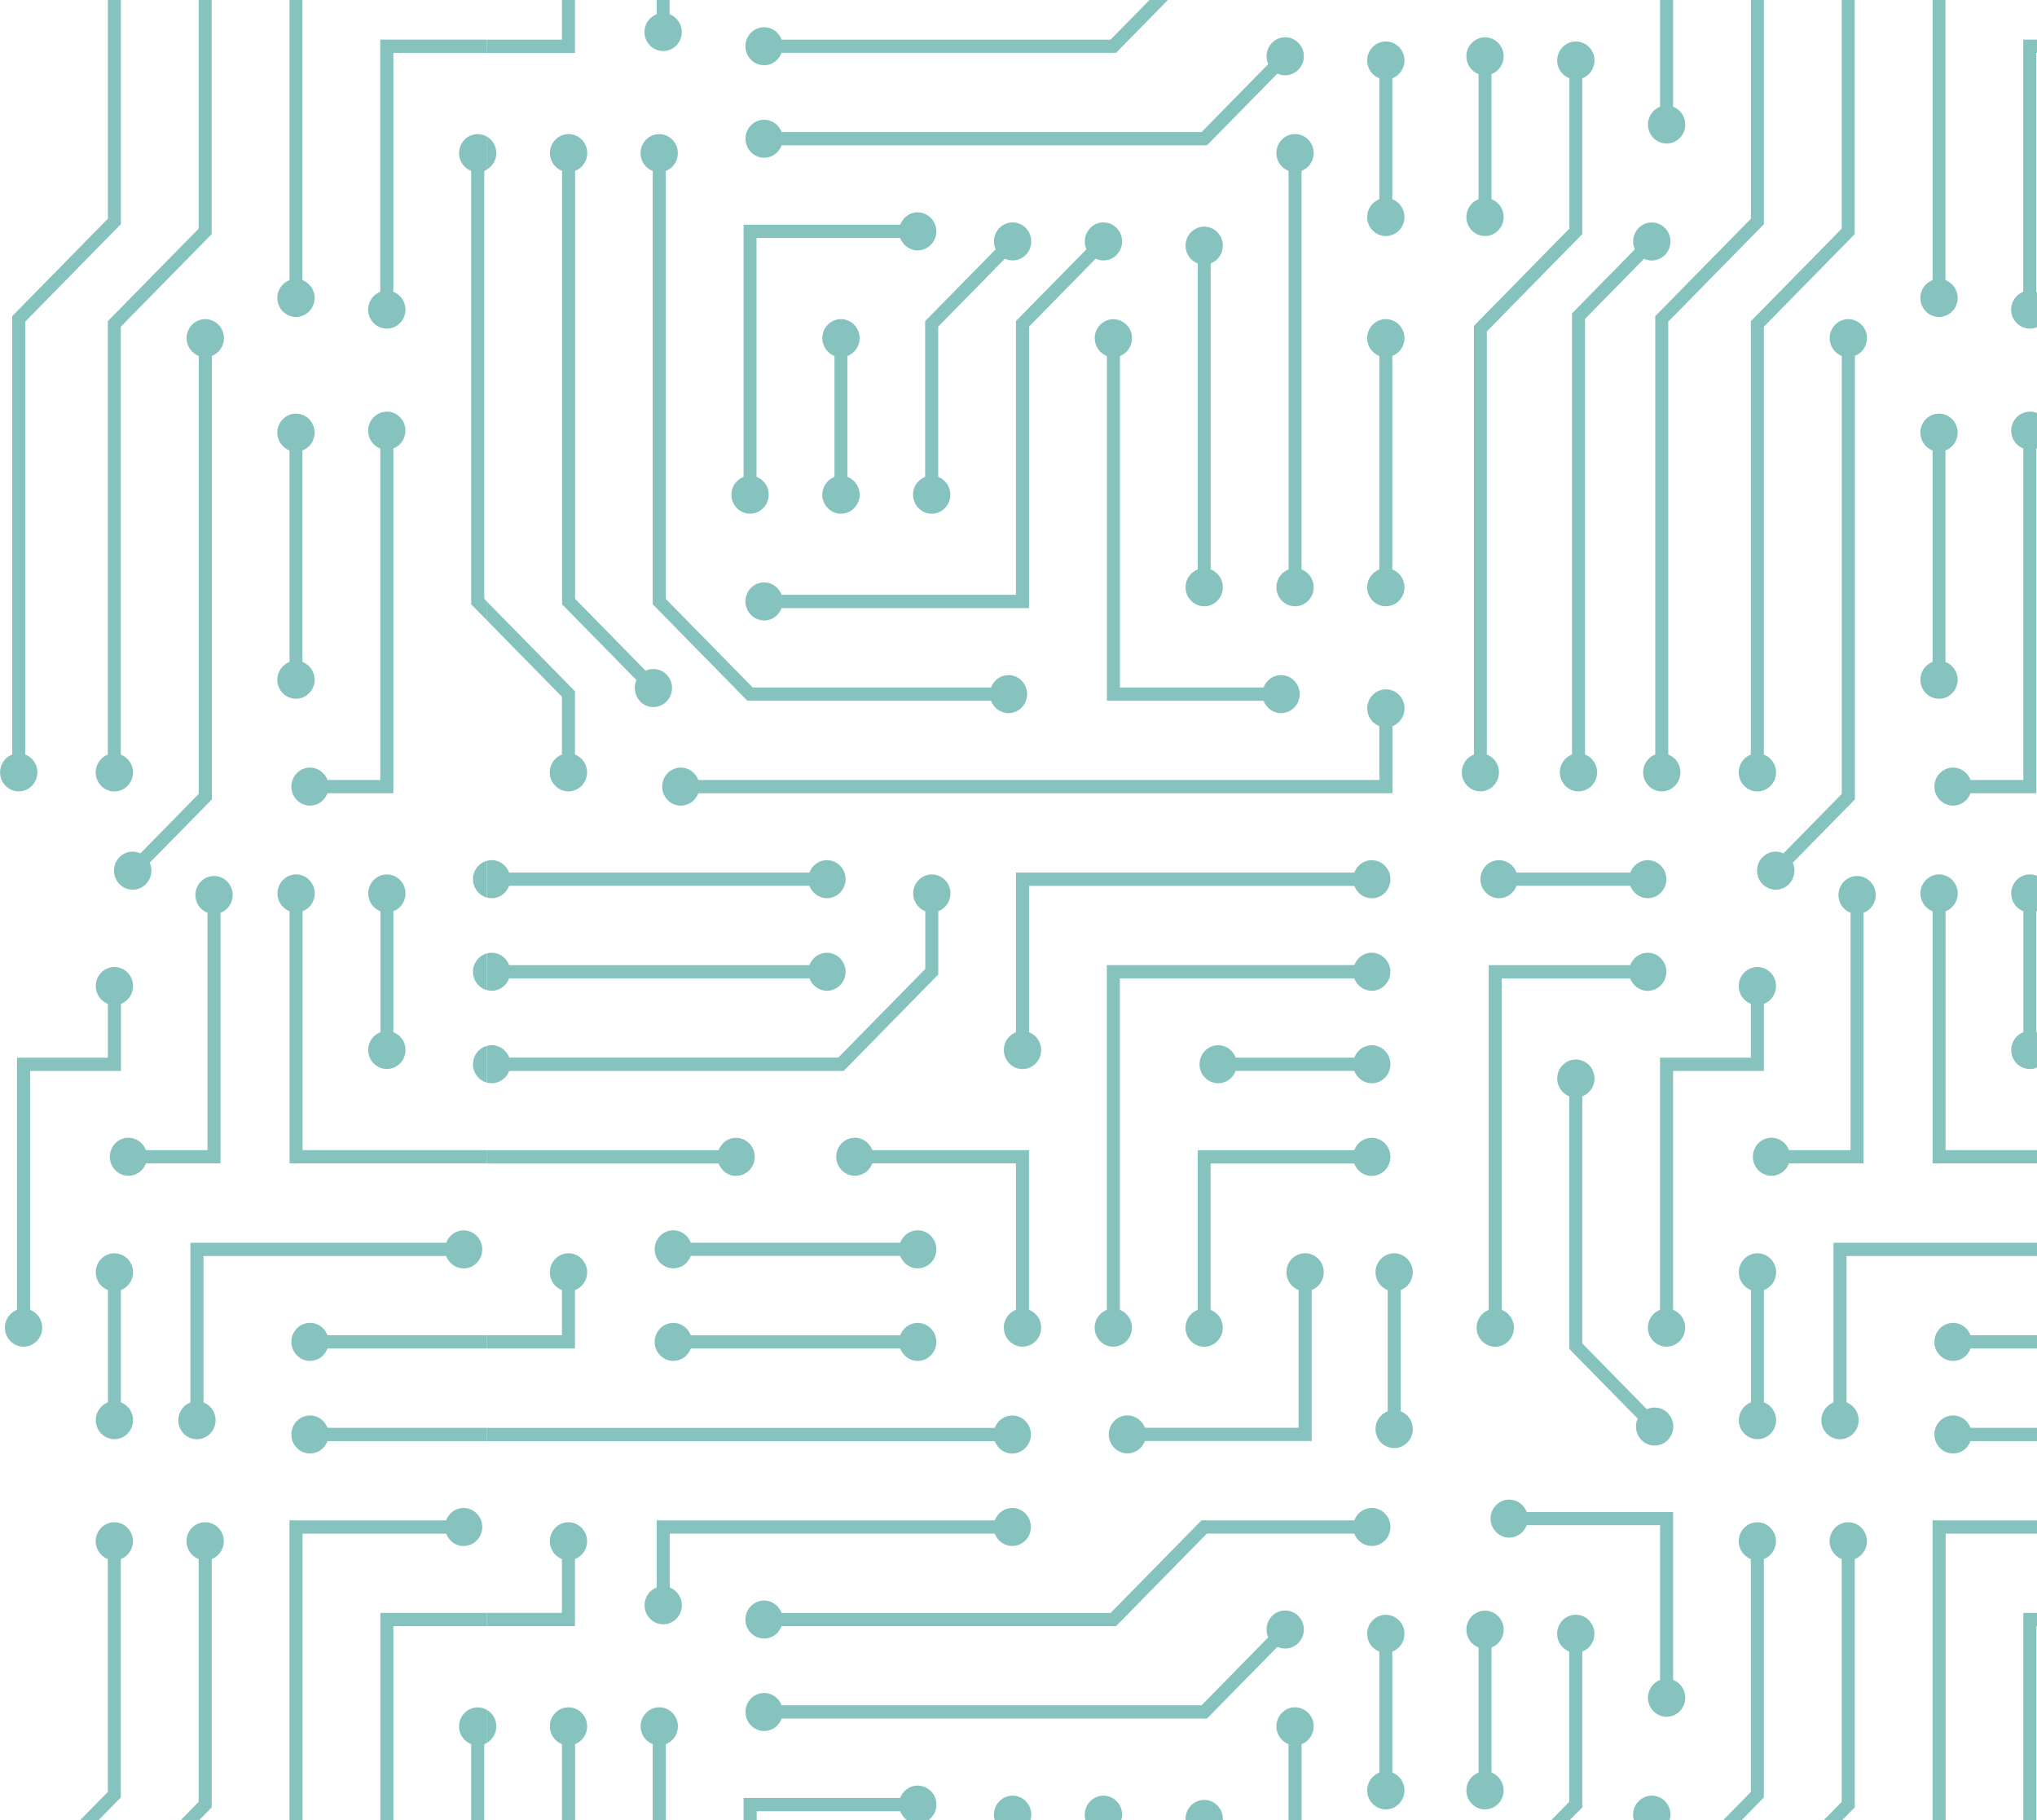 <svg width="160" height="143" viewBox="0 0 160 143" fill="none" xmlns="http://www.w3.org/2000/svg">
<g clip-path="url(#clip0_1315_2760)">
<path d="M37.15 83.606C37.15 84.3 37.623 84.89 38.254 85.053V82.158C37.623 82.322 37.15 82.911 37.15 83.606Z" fill="#86C3BE"/>
<path d="M37.15 69.067C37.15 69.761 37.623 70.351 38.254 70.514V67.619C37.623 67.783 37.15 68.372 37.15 69.067Z" fill="#86C3BE"/>
<path d="M37.15 76.34C37.15 77.035 37.623 77.624 38.254 77.788V74.893C37.623 75.056 37.15 75.645 37.15 76.34Z" fill="#86C3BE"/>
<path d="M36.053 12.025C36.053 12.668 36.45 13.21 37.01 13.426V47.472L38.26 48.744V47.268L38.038 47.04V13.426C38.114 13.397 38.19 13.362 38.26 13.321V10.741C38.044 10.613 37.793 10.537 37.524 10.537C36.713 10.537 36.059 11.208 36.059 12.031" fill="#86C3BE"/>
<path d="M29.874 22.921C29.319 23.131 28.916 23.68 28.916 24.322C28.916 25.145 29.576 25.816 30.382 25.816C31.188 25.816 31.847 25.145 31.847 24.322C31.847 23.68 31.45 23.137 30.896 22.921V4.156H38.253V3.111H29.868V22.921H29.874Z" fill="#86C3BE"/>
<path d="M30.383 32.342C29.571 32.342 28.917 33.013 28.917 33.836C28.917 34.478 29.314 35.021 29.869 35.237V61.275H25.723C25.512 60.708 24.975 60.3 24.351 60.3C23.539 60.3 22.885 60.971 22.885 61.794C22.885 62.617 23.545 63.288 24.351 63.288C24.981 63.288 25.512 62.88 25.723 62.313H30.896V35.231C31.451 35.021 31.848 34.472 31.848 33.83C31.848 33.007 31.188 32.336 30.383 32.336" fill="#86C3BE"/>
<path d="M31.853 70.188C31.853 69.365 31.193 68.693 30.388 68.693C29.582 68.693 28.922 69.365 28.922 70.188C28.922 70.83 29.319 71.372 29.88 71.588V81.085C29.325 81.295 28.922 81.844 28.922 82.486C28.922 83.308 29.582 83.98 30.388 83.98C31.193 83.98 31.853 83.308 31.853 82.486C31.853 81.844 31.456 81.301 30.896 81.085V71.588C31.45 71.378 31.853 70.83 31.853 70.188Z" fill="#86C3BE"/>
<path d="M23.767 71.588C24.321 71.378 24.724 70.83 24.724 70.188C24.724 69.365 24.064 68.693 23.259 68.693C22.453 68.693 21.793 69.365 21.793 70.188C21.793 70.83 22.19 71.372 22.745 71.588V91.398H38.26V90.353H23.767V71.588Z" fill="#86C3BE"/>
<path d="M24.351 103.924C23.539 103.924 22.885 104.595 22.885 105.418C22.885 106.241 23.545 106.912 24.351 106.912C24.981 106.912 25.512 106.509 25.723 105.937H38.254V104.893H25.723C25.512 104.327 24.981 103.918 24.351 103.918" fill="#86C3BE"/>
<path d="M15.47 113.063C16.281 113.063 16.935 112.392 16.935 111.569C16.935 110.927 16.538 110.384 15.983 110.168V98.67H35.043C35.254 99.236 35.791 99.645 36.416 99.645C37.227 99.645 37.881 98.973 37.881 98.15C37.881 97.328 37.221 96.656 36.416 96.656C35.785 96.656 35.254 97.065 35.043 97.631H14.956V110.174C14.401 110.384 14.004 110.933 14.004 111.575C14.004 112.398 14.664 113.069 15.47 113.069" fill="#86C3BE"/>
<path d="M36.415 -2.14C37.227 -2.14 37.88 -2.812 37.88 -3.635C37.88 -4.458 37.221 -5.129 36.415 -5.129C35.784 -5.129 35.253 -4.726 35.043 -4.154H22.739V22.006C22.184 22.216 21.781 22.765 21.781 23.407C21.781 24.23 22.441 24.901 23.247 24.901C24.053 24.901 24.713 24.23 24.713 23.407C24.713 22.765 24.316 22.222 23.755 22.006V-3.109H35.037C35.247 -2.543 35.778 -2.135 36.409 -2.135" fill="#86C3BE"/>
<path d="M21.781 53.401C21.781 54.224 22.441 54.895 23.247 54.895C24.053 54.895 24.713 54.224 24.713 53.401C24.713 52.759 24.316 52.217 23.755 52.001V35.389C24.31 35.179 24.713 34.63 24.713 33.988C24.713 33.165 24.053 32.494 23.247 32.494C22.441 32.494 21.781 33.165 21.781 33.988C21.781 34.63 22.178 35.173 22.739 35.389V52.001C22.184 52.211 21.781 52.759 21.781 53.401Z" fill="#86C3BE"/>
<path d="M16.117 -4.008C15.305 -4.008 14.651 -3.337 14.651 -2.514C14.651 -1.872 15.049 -1.329 15.603 -1.113V17.962L8.467 25.234V59.28C7.913 59.49 7.516 60.039 7.516 60.681C7.516 61.504 8.175 62.175 8.981 62.175C9.787 62.175 10.447 61.504 10.447 60.681C10.447 60.039 10.05 59.496 9.489 59.28V25.666L16.625 18.394V-1.113C17.18 -1.323 17.577 -1.872 17.577 -2.514C17.577 -3.337 16.917 -4.008 16.111 -4.008" fill="#86C3BE"/>
<path d="M16.631 27.965C17.186 27.755 17.589 27.207 17.589 26.564C17.589 25.741 16.929 25.07 16.123 25.07C15.317 25.07 14.657 25.741 14.657 26.564C14.657 27.207 15.054 27.749 15.609 27.965V62.367L11.031 67.036C10.488 66.785 9.828 66.885 9.384 67.34C8.812 67.924 8.812 68.869 9.384 69.453C9.67 69.745 10.044 69.891 10.424 69.891C10.803 69.891 11.177 69.745 11.463 69.453C11.907 68.998 12.006 68.326 11.761 67.772L16.643 62.799V27.965H16.631Z" fill="#86C3BE"/>
<path d="M17.32 91.399V71.711C17.875 71.501 18.278 70.953 18.278 70.311C18.278 69.488 17.618 68.816 16.812 68.816C16.006 68.816 15.346 69.488 15.346 70.311C15.346 70.953 15.743 71.496 16.298 71.711V90.354H11.463C11.253 89.788 10.721 89.379 10.091 89.379C9.279 89.379 8.625 90.05 8.625 90.873C8.625 91.696 9.285 92.368 10.091 92.368C10.721 92.368 11.253 91.959 11.463 91.393H17.326L17.32 91.399Z" fill="#86C3BE"/>
<path d="M2.364 102.897V84.132H9.5V78.862C10.055 78.652 10.452 78.103 10.452 77.461C10.452 76.638 9.792 75.967 8.986 75.967C8.18 75.967 7.521 76.638 7.521 77.461C7.521 78.103 7.918 78.646 8.472 78.862V83.088H1.337V102.897C0.782 103.108 0.385 103.656 0.385 104.298C0.385 105.121 1.045 105.793 1.85 105.793C2.656 105.793 3.316 105.121 3.316 104.298C3.316 103.656 2.919 103.113 2.358 102.897" fill="#86C3BE"/>
<path d="M10.453 99.949C10.453 99.126 9.793 98.455 8.987 98.455C8.181 98.455 7.521 99.126 7.521 99.949C7.521 100.591 7.919 101.134 8.479 101.35V110.164C7.924 110.374 7.521 110.922 7.521 111.564C7.521 112.387 8.181 113.059 8.987 113.059C9.793 113.059 10.453 112.387 10.453 111.564C10.453 110.922 10.056 110.38 9.495 110.164V101.35C10.05 101.14 10.453 100.591 10.453 99.949Z" fill="#86C3BE"/>
<path d="M24.351 111.197C23.539 111.197 22.885 111.868 22.885 112.691C22.885 113.514 23.545 114.186 24.351 114.186C24.981 114.186 25.512 113.783 25.723 113.211H38.254V112.166H25.723C25.512 111.6 24.981 111.191 24.351 111.191" fill="#86C3BE"/>
<path d="M9.495 17.611V-1.113C10.05 -1.323 10.453 -1.872 10.453 -2.514C10.453 -3.337 9.793 -4.008 8.987 -4.008C8.181 -4.008 7.521 -3.337 7.521 -2.514C7.521 -1.872 7.918 -1.329 8.473 -1.113V17.18L0.958 24.837V59.274C0.403 59.484 0.006 60.033 0.006 60.675C0.006 61.498 0.666 62.169 1.472 62.169C2.277 62.169 2.937 61.498 2.937 60.675C2.937 60.033 2.54 59.49 1.98 59.274V25.269L9.495 17.611Z" fill="#86C3BE"/>
<path d="M36.053 135.617C36.053 136.259 36.45 136.802 37.01 137.018V143.03H38.038V137.018C38.114 136.989 38.19 136.954 38.26 136.913V134.333C38.044 134.205 37.793 134.129 37.524 134.129C36.713 134.129 36.059 134.8 36.059 135.623" fill="#86C3BE"/>
<path d="M29.875 143.03H30.237H30.529H30.897V127.75H38.255V127.376V127.079V126.705H29.875V143.03Z" fill="#86C3BE"/>
<path d="M36.414 121.451C37.226 121.451 37.88 120.78 37.88 119.957C37.88 119.134 37.22 118.463 36.414 118.463C35.783 118.463 35.252 118.866 35.042 119.438H22.738V143.03H23.766V120.482H35.048C35.258 121.049 35.789 121.457 36.42 121.457" fill="#86C3BE"/>
<path d="M16.116 119.584C15.305 119.584 14.651 120.255 14.651 121.078C14.651 121.72 15.048 122.263 15.602 122.479V141.553L14.154 143.03H15.602L16.63 141.985V122.479C17.185 122.269 17.582 121.72 17.582 121.078C17.582 120.255 16.922 119.584 16.116 119.584Z" fill="#86C3BE"/>
<path d="M8.981 119.584C8.169 119.584 7.515 120.255 7.515 121.078C7.515 121.72 7.912 122.263 8.467 122.479V140.771L6.254 143.03H7.702L9.489 141.203V122.479C10.044 122.269 10.441 121.72 10.441 121.078C10.441 120.255 9.781 119.584 8.975 119.584" fill="#86C3BE"/>
<path d="M158.924 22.921C158.37 23.131 157.967 23.68 157.967 24.322C157.967 25.145 158.627 25.816 159.432 25.816C160.238 25.816 160.898 25.145 160.898 24.322C160.898 23.68 160.501 23.137 159.946 22.921V4.156H167.304V3.111H158.919V22.921H158.924Z" fill="#86C3BE"/>
<path d="M159.439 32.342C158.628 32.342 157.974 33.013 157.974 33.836C157.974 34.478 158.371 35.021 158.925 35.237V61.275H154.779C154.569 60.708 154.032 60.3 153.407 60.3C152.595 60.3 151.941 60.971 151.941 61.794C151.941 62.617 152.601 63.288 153.407 63.288C154.038 63.288 154.569 62.88 154.779 62.313H159.953V35.231C160.508 35.021 160.905 34.472 160.905 33.83C160.905 33.007 160.245 32.336 159.439 32.336" fill="#86C3BE"/>
<path d="M160.904 70.188C160.904 69.365 160.244 68.693 159.438 68.693C158.633 68.693 157.973 69.365 157.973 70.188C157.973 70.83 158.37 71.372 158.93 71.588V81.085C158.376 81.295 157.973 81.844 157.973 82.486C157.973 83.308 158.633 83.98 159.438 83.98C160.244 83.98 160.904 83.308 160.904 82.486C160.904 81.844 160.507 81.301 159.946 81.085V71.588C160.501 71.378 160.904 70.83 160.904 70.188Z" fill="#86C3BE"/>
<path d="M152.817 71.588C153.372 71.378 153.775 70.83 153.775 70.188C153.775 69.365 153.115 68.693 152.309 68.693C151.504 68.693 150.844 69.365 150.844 70.188C150.844 70.83 151.241 71.372 151.796 71.588V91.398H167.311V90.353H152.817V71.588Z" fill="#86C3BE"/>
<path d="M153.407 103.924C152.595 103.924 151.941 104.595 151.941 105.418C151.941 106.241 152.601 106.912 153.407 106.912C154.038 106.912 154.569 106.509 154.779 105.937H167.311V104.893H154.779C154.569 104.327 154.038 103.918 153.407 103.918" fill="#86C3BE"/>
<path d="M144.526 113.063C145.338 113.063 145.992 112.392 145.992 111.569C145.992 110.927 145.595 110.384 145.04 110.168V98.67H164.1C164.31 99.236 164.847 99.645 165.472 99.645C166.284 99.645 166.938 98.973 166.938 98.15C166.938 97.328 166.278 96.656 165.472 96.656C164.842 96.656 164.31 97.065 164.1 97.631H144.012V110.174C143.458 110.384 143.061 110.933 143.061 111.575C143.061 112.398 143.72 113.069 144.526 113.069" fill="#86C3BE"/>
<path d="M165.471 -2.14C166.283 -2.14 166.937 -2.812 166.937 -3.635C166.937 -4.458 166.277 -5.129 165.471 -5.129C164.841 -5.129 164.309 -4.726 164.099 -4.154H151.796V22.006C151.241 22.216 150.838 22.765 150.838 23.407C150.838 24.23 151.498 24.901 152.304 24.901C153.109 24.901 153.769 24.23 153.769 23.407C153.769 22.765 153.372 22.222 152.812 22.006V-3.109H164.093C164.304 -2.543 164.835 -2.135 165.466 -2.135" fill="#86C3BE"/>
<path d="M150.838 53.401C150.838 54.224 151.498 54.895 152.304 54.895C153.109 54.895 153.769 54.224 153.769 53.401C153.769 52.759 153.372 52.217 152.812 52.001V35.389C153.366 35.179 153.769 34.63 153.769 33.988C153.769 33.165 153.109 32.494 152.304 32.494C151.498 32.494 150.838 33.165 150.838 33.988C150.838 34.63 151.235 35.173 151.796 35.389V52.001C151.241 52.211 150.838 52.759 150.838 53.401Z" fill="#86C3BE"/>
<path d="M145.174 -4.008C144.362 -4.008 143.708 -3.337 143.708 -2.514C143.708 -1.872 144.105 -1.329 144.66 -1.113V17.962L137.524 25.234V59.28C136.969 59.49 136.572 60.039 136.572 60.681C136.572 61.504 137.232 62.175 138.038 62.175C138.844 62.175 139.504 61.504 139.504 60.681C139.504 60.039 139.107 59.496 138.546 59.28V25.666L145.682 18.394V-1.113C146.236 -1.323 146.634 -1.872 146.634 -2.514C146.634 -3.337 145.974 -4.008 145.168 -4.008" fill="#86C3BE"/>
<path d="M145.688 27.965C146.242 27.755 146.645 27.207 146.645 26.564C146.645 25.741 145.985 25.07 145.18 25.07C144.374 25.07 143.714 25.741 143.714 26.564C143.714 27.207 144.111 27.749 144.666 27.965V62.367L140.088 67.036C139.545 66.785 138.885 66.885 138.441 67.34C137.869 67.924 137.869 68.869 138.441 69.453C138.727 69.745 139.101 69.891 139.48 69.891C139.86 69.891 140.234 69.745 140.52 69.453C140.964 68.998 141.063 68.326 140.818 67.772L145.699 62.799V27.965H145.688Z" fill="#86C3BE"/>
<path d="M146.377 91.399V71.711C146.931 71.501 147.334 70.953 147.334 70.311C147.334 69.488 146.674 68.816 145.869 68.816C145.063 68.816 144.403 69.488 144.403 70.311C144.403 70.953 144.8 71.496 145.355 71.711V90.354H140.52C140.309 89.788 139.778 89.379 139.147 89.379C138.336 89.379 137.682 90.05 137.682 90.873C137.682 91.696 138.341 92.368 139.147 92.368C139.778 92.368 140.309 91.959 140.52 91.393H146.382L146.377 91.399Z" fill="#86C3BE"/>
<path d="M131.415 102.897V84.132H138.551V78.862C139.106 78.652 139.503 78.103 139.503 77.461C139.503 76.638 138.843 75.967 138.037 75.967C137.231 75.967 136.571 76.638 136.571 77.461C136.571 78.103 136.968 78.646 137.523 78.862V83.088H130.387V102.897C129.833 103.108 129.436 103.656 129.436 104.298C129.436 105.121 130.095 105.793 130.901 105.793C131.707 105.793 132.367 105.121 132.367 104.298C132.367 103.656 131.97 103.113 131.409 102.897" fill="#86C3BE"/>
<path d="M139.51 99.949C139.51 99.126 138.85 98.455 138.044 98.455C137.238 98.455 136.578 99.126 136.578 99.949C136.578 100.591 136.975 101.134 137.536 101.35V110.164C136.981 110.374 136.578 110.922 136.578 111.564C136.578 112.387 137.238 113.059 138.044 113.059C138.85 113.059 139.51 112.387 139.51 111.564C139.51 110.922 139.112 110.38 138.552 110.164V101.35C139.107 101.14 139.51 100.591 139.51 99.949Z" fill="#86C3BE"/>
<path d="M153.407 111.197C152.595 111.197 151.941 111.868 151.941 112.691C151.941 113.514 152.601 114.186 153.407 114.186C154.038 114.186 154.569 113.783 154.779 113.211H167.311V112.166H154.779C154.569 111.6 154.038 111.191 153.407 111.191" fill="#86C3BE"/>
<path d="M138.552 17.611V-1.113C139.106 -1.323 139.509 -1.872 139.509 -2.514C139.509 -3.337 138.849 -4.008 138.044 -4.008C137.238 -4.008 136.578 -3.337 136.578 -2.514C136.578 -1.872 136.975 -1.329 137.53 -1.113V17.18L130.014 24.837V59.274C129.46 59.484 129.062 60.033 129.062 60.675C129.062 61.498 129.722 62.169 130.528 62.169C131.334 62.169 131.994 61.498 131.994 60.675C131.994 60.033 131.597 59.49 131.036 59.274V25.269L138.552 17.611Z" fill="#86C3BE"/>
<path d="M123.475 59.273C122.92 59.483 122.518 60.032 122.518 60.674C122.518 61.497 123.177 62.168 123.983 62.168C124.789 62.168 125.449 61.497 125.449 60.674C125.449 60.032 125.052 59.489 124.497 59.273V25.053L129.134 20.331C129.326 20.418 129.537 20.465 129.741 20.465C130.115 20.465 130.494 20.319 130.78 20.027C131.353 19.444 131.353 18.498 130.78 17.914C130.208 17.331 129.28 17.331 128.707 17.914C128.264 18.37 128.164 19.041 128.41 19.59L123.475 24.621V59.279V59.273Z" fill="#86C3BE"/>
<path d="M119.918 -3.77H130.394V8.383C129.839 8.593 129.442 9.141 129.442 9.783C129.442 10.606 130.102 11.278 130.908 11.278C131.714 11.278 132.374 10.606 132.374 9.783C132.374 9.141 131.976 8.598 131.416 8.383V-4.814H119.918C119.708 -5.38 119.171 -5.789 118.546 -5.789C117.734 -5.789 117.08 -5.118 117.08 -4.295C117.08 -3.472 117.74 -2.801 118.546 -2.801C119.176 -2.801 119.708 -3.203 119.918 -3.775" fill="#86C3BE"/>
<path d="M116.274 62.168C117.086 62.168 117.74 61.497 117.74 60.674C117.74 60.032 117.343 59.489 116.788 59.273V26.033L124.286 18.387V6.153C124.841 5.943 125.244 5.394 125.244 4.752C125.244 3.929 124.584 3.258 123.778 3.258C122.972 3.258 122.312 3.929 122.312 4.752C122.312 5.394 122.709 5.937 123.27 6.153V17.955L115.772 25.601V59.273C115.217 59.483 114.82 60.032 114.82 60.674C114.82 61.497 115.48 62.168 116.286 62.168" fill="#86C3BE"/>
<path d="M129.426 67.572C128.795 67.572 128.264 67.981 128.054 68.547H119.119C118.909 67.981 118.378 67.572 117.747 67.572C116.935 67.572 116.281 68.243 116.281 69.067C116.281 69.889 116.941 70.561 117.747 70.561C118.378 70.561 118.909 70.158 119.119 69.586H128.054C128.264 70.152 128.795 70.561 129.426 70.561C130.237 70.561 130.891 69.889 130.891 69.067C130.891 68.243 130.232 67.572 129.426 67.572Z" fill="#86C3BE"/>
<path d="M130.89 76.34C130.89 75.517 130.231 74.846 129.425 74.846C128.794 74.846 128.263 75.254 128.052 75.82H116.934V102.903C116.38 103.113 115.982 103.662 115.982 104.304C115.982 105.127 116.642 105.798 117.448 105.798C118.254 105.798 118.914 105.127 118.914 104.304C118.914 103.662 118.517 103.119 117.956 102.903V76.865H128.047C128.257 77.431 128.794 77.84 129.419 77.84C130.231 77.84 130.885 77.169 130.885 76.346" fill="#86C3BE"/>
<path d="M128.923 113.122C129.209 113.414 129.583 113.56 129.962 113.56C130.342 113.56 130.715 113.414 131.002 113.122C131.574 112.539 131.574 111.593 131.002 111.009C130.558 110.554 129.898 110.455 129.355 110.706L124.286 105.54V86.127C124.841 85.917 125.244 85.369 125.244 84.727C125.244 83.904 124.584 83.232 123.778 83.232C122.972 83.232 122.312 83.904 122.312 84.727C122.312 85.369 122.71 85.912 123.264 86.127V105.972L128.631 111.441C128.385 111.99 128.485 112.667 128.929 113.122" fill="#86C3BE"/>
<path d="M118.109 4.424C118.109 3.601 117.449 2.93 116.643 2.93C115.838 2.93 115.178 3.601 115.178 4.424C115.178 5.066 115.575 5.609 116.135 5.825V15.648C115.581 15.858 115.178 16.407 115.178 17.049C115.178 17.872 115.838 18.543 116.643 18.543C117.449 18.543 118.109 17.872 118.109 17.049C118.109 16.407 117.712 15.864 117.151 15.648V5.825C117.706 5.615 118.109 5.066 118.109 4.424Z" fill="#86C3BE"/>
<path d="M158.926 143.03H159.294H159.586H159.954V127.75H167.311V127.376V127.079V126.705H158.926V143.03Z" fill="#86C3BE"/>
<path d="M165.471 121.451C166.283 121.451 166.937 120.78 166.937 119.957C166.937 119.134 166.277 118.463 165.471 118.463C164.84 118.463 164.309 118.866 164.099 119.438H151.795V143.03H152.823V120.482H164.104C164.315 121.049 164.846 121.457 165.477 121.457" fill="#86C3BE"/>
<path d="M145.173 119.584C144.361 119.584 143.707 120.255 143.707 121.078C143.707 121.72 144.104 122.263 144.659 122.479V141.553L143.211 143.03H144.659L145.687 141.985V122.479C146.242 122.269 146.639 121.72 146.639 121.078C146.639 120.255 145.979 119.584 145.173 119.584Z" fill="#86C3BE"/>
<path d="M138.038 119.584C137.226 119.584 136.572 120.255 136.572 121.078C136.572 121.72 136.969 122.263 137.524 122.479V140.771L135.311 143.03H136.759L138.546 141.203V122.479C139.1 122.269 139.497 121.72 139.497 121.078C139.497 120.255 138.838 119.584 138.032 119.584" fill="#86C3BE"/>
<path d="M129.745 141.062C129.354 141.062 128.986 141.22 128.706 141.5C128.431 141.78 128.273 142.16 128.273 142.557C128.273 142.72 128.297 142.872 128.349 143.024H131.135C131.181 142.872 131.211 142.72 131.211 142.557C131.211 142.16 131.059 141.78 130.779 141.5C130.504 141.22 130.13 141.062 129.739 141.062" fill="#86C3BE"/>
<path d="M131.416 131.976V118.779H119.918C119.708 118.213 119.171 117.805 118.546 117.805C117.734 117.805 117.08 118.476 117.08 119.299C117.08 120.122 117.74 120.793 118.546 120.793C119.176 120.793 119.708 120.385 119.918 119.818H130.394V131.97C129.839 132.181 129.442 132.729 129.442 133.371C129.442 134.194 130.102 134.865 130.908 134.865C131.714 134.865 132.374 134.194 132.374 133.371C132.374 132.729 131.976 132.186 131.416 131.97" fill="#86C3BE"/>
<path d="M123.773 126.852C122.961 126.852 122.307 127.523 122.307 128.346C122.307 128.988 122.704 129.531 123.259 129.747V141.548L121.811 143.025H123.259L124.286 141.98V129.747C124.841 129.536 125.238 128.988 125.238 128.346C125.238 127.523 124.578 126.852 123.773 126.852Z" fill="#86C3BE"/>
<path d="M118.109 128.023C118.109 127.201 117.449 126.529 116.643 126.529C115.838 126.529 115.178 127.201 115.178 128.023C115.178 128.666 115.575 129.208 116.135 129.424V139.248C115.581 139.458 115.178 140.006 115.178 140.648C115.178 141.471 115.838 142.143 116.643 142.143C117.449 142.143 118.109 141.471 118.109 140.648C118.109 140.006 117.712 139.464 117.151 139.248V129.424C117.706 129.214 118.109 128.666 118.109 128.023Z" fill="#86C3BE"/>
<path d="M61.395 10.379C61.184 9.813 60.647 9.405 60.022 9.405C59.211 9.405 58.557 10.076 58.557 10.899C58.557 11.722 59.217 12.393 60.022 12.393C60.653 12.393 61.184 11.99 61.395 11.418H94.802L100.338 5.78C100.53 5.867 100.741 5.914 100.945 5.914C101.319 5.914 101.698 5.768 101.984 5.476C102.557 4.893 102.557 3.947 101.984 3.364C101.412 2.78 100.484 2.78 99.911 3.364C99.468 3.819 99.368 4.49 99.614 5.039L94.382 10.373H61.4L61.395 10.379Z" fill="#86C3BE"/>
<path d="M103.187 12.025C103.187 11.203 102.527 10.531 101.722 10.531C100.916 10.531 100.256 11.203 100.256 12.025C100.256 12.668 100.653 13.21 101.214 13.426V44.734C100.659 44.945 100.256 45.493 100.256 46.135C100.256 46.958 100.916 47.63 101.722 47.63C102.527 47.63 103.187 46.958 103.187 46.135C103.187 45.493 102.79 44.95 102.23 44.734V13.426C102.784 13.216 103.187 12.668 103.187 12.025Z" fill="#86C3BE"/>
<path d="M93.121 46.134C93.121 46.957 93.781 47.629 94.587 47.629C95.393 47.629 96.052 46.957 96.052 46.134C96.052 45.492 95.655 44.949 95.095 44.733V20.698C95.65 20.488 96.052 19.939 96.052 19.297C96.052 18.474 95.393 17.803 94.587 17.803C93.781 17.803 93.121 18.474 93.121 19.297C93.121 19.939 93.518 20.482 94.079 20.698V44.733C93.524 44.944 93.121 45.492 93.121 46.134Z" fill="#86C3BE"/>
<path d="M60.017 48.75C60.647 48.75 61.178 48.341 61.389 47.775H80.828V25.66L86.06 20.325C86.253 20.412 86.463 20.459 86.668 20.459C87.041 20.459 87.421 20.313 87.707 20.021C88.279 19.438 88.279 18.492 87.707 17.909C87.135 17.325 86.206 17.325 85.634 17.909C85.19 18.364 85.091 19.035 85.336 19.584L79.8 25.222V46.724H61.389C61.178 46.158 60.647 45.75 60.017 45.75C59.205 45.75 58.551 46.421 58.551 47.244C58.551 48.067 59.211 48.738 60.017 48.738" fill="#86C3BE"/>
<path d="M99.248 55.048C99.458 55.614 99.995 56.023 100.62 56.023C101.432 56.023 102.086 55.351 102.086 54.528C102.086 53.705 101.426 53.034 100.62 53.034C99.989 53.034 99.458 53.437 99.248 54.009H87.966V27.971C88.521 27.761 88.918 27.212 88.918 26.57C88.918 25.747 88.258 25.076 87.452 25.076C86.646 25.076 85.986 25.747 85.986 26.57C85.986 27.212 86.383 27.755 86.944 27.971V55.054H99.248V55.048Z" fill="#86C3BE"/>
<path d="M72.672 37.462C72.118 37.672 71.715 38.22 71.715 38.862C71.715 39.685 72.375 40.357 73.18 40.357C73.986 40.357 74.646 39.685 74.646 38.862C74.646 38.22 74.249 37.678 73.694 37.462V25.66L78.927 20.325C79.119 20.412 79.329 20.459 79.534 20.459C79.907 20.459 80.287 20.313 80.573 20.021C81.145 19.438 81.145 18.492 80.573 17.909C80.001 17.325 79.073 17.325 78.5 17.909C78.056 18.364 77.957 19.035 78.202 19.589L72.667 25.228V37.462H72.672Z" fill="#86C3BE"/>
<path d="M72.083 16.676C71.452 16.676 70.921 17.084 70.71 17.651H58.407V37.46C57.852 37.67 57.449 38.219 57.449 38.861C57.449 39.684 58.109 40.355 58.915 40.355C59.721 40.355 60.381 39.684 60.381 38.861C60.381 38.219 59.983 37.676 59.423 37.46V18.695H70.705C70.915 19.261 71.446 19.67 72.077 19.67C72.889 19.67 73.543 18.999 73.543 18.176C73.543 17.353 72.883 16.682 72.077 16.682" fill="#86C3BE"/>
<path d="M67.521 26.564C67.521 25.741 66.861 25.07 66.055 25.07C65.25 25.07 64.59 25.741 64.59 26.564C64.59 27.207 64.987 27.749 65.547 27.965V37.462C64.993 37.672 64.59 38.221 64.59 38.862C64.59 39.685 65.25 40.357 66.055 40.357C66.861 40.357 67.521 39.685 67.521 38.862C67.521 38.221 67.124 37.678 66.564 37.462V27.965C67.118 27.755 67.521 27.207 67.521 26.564Z" fill="#86C3BE"/>
<path d="M51.27 13.426V47.472L58.704 55.048H77.84C78.05 55.614 78.587 56.023 79.212 56.023C80.023 56.023 80.677 55.352 80.677 54.529C80.677 53.706 80.018 53.034 79.212 53.034C78.581 53.034 78.05 53.443 77.84 54.009H59.124L52.292 47.046V13.432C52.847 13.222 53.244 12.673 53.244 12.031C53.244 11.208 52.584 10.537 51.778 10.537C50.972 10.537 50.312 11.208 50.312 12.031C50.312 12.673 50.71 13.216 51.27 13.432" fill="#86C3BE"/>
<path d="M109.366 57.049C109.921 56.839 110.324 56.291 110.324 55.648C110.324 54.825 109.664 54.154 108.858 54.154C108.053 54.154 107.393 54.825 107.393 55.648C107.393 56.291 107.79 56.833 108.345 57.049V61.275H54.85C54.639 60.709 54.102 60.3 53.477 60.3C52.666 60.3 52.012 60.972 52.012 61.795C52.012 62.618 52.672 63.289 53.477 63.289C54.108 63.289 54.639 62.886 54.85 62.314H109.372V57.044L109.366 57.049Z" fill="#86C3BE"/>
<path d="M107.749 67.572C107.118 67.572 106.587 67.981 106.377 68.547H79.801V81.09C79.247 81.3 78.85 81.849 78.85 82.491C78.85 83.314 79.51 83.985 80.315 83.985C81.121 83.985 81.781 83.314 81.781 82.491C81.781 81.849 81.384 81.306 80.829 81.09V69.592H106.377C106.587 70.158 107.118 70.567 107.749 70.567C108.561 70.567 109.215 69.895 109.215 69.072C109.215 68.249 108.555 67.578 107.749 67.578" fill="#86C3BE"/>
<path d="M39.994 84.132H66.266L73.699 76.555V71.588C74.254 71.378 74.657 70.83 74.657 70.188C74.657 69.365 73.997 68.693 73.191 68.693C72.385 68.693 71.725 69.365 71.725 70.188C71.725 70.83 72.123 71.372 72.677 71.588V76.118L65.845 83.081H40C39.79 82.515 39.252 82.106 38.628 82.106C38.499 82.106 38.382 82.124 38.266 82.153V85.048C38.382 85.077 38.505 85.095 38.628 85.095C39.258 85.095 39.79 84.686 40 84.12" fill="#86C3BE"/>
<path d="M39.994 69.586H63.58C63.79 70.152 64.327 70.561 64.952 70.561C65.763 70.561 66.417 69.889 66.417 69.067C66.417 68.243 65.758 67.572 64.952 67.572C64.321 67.572 63.79 67.975 63.58 68.547H39.994C39.784 67.981 39.247 67.572 38.622 67.572C38.493 67.572 38.377 67.59 38.26 67.619V70.514C38.377 70.543 38.499 70.561 38.622 70.561C39.252 70.561 39.784 70.152 39.994 69.586Z" fill="#86C3BE"/>
<path d="M39.994 76.859H63.58C63.79 77.425 64.327 77.834 64.952 77.834C65.763 77.834 66.417 77.163 66.417 76.34C66.417 75.517 65.758 74.846 64.952 74.846C64.321 74.846 63.79 75.248 63.58 75.82H39.994C39.784 75.254 39.247 74.846 38.622 74.846C38.493 74.846 38.377 74.863 38.26 74.892V77.787C38.377 77.817 38.499 77.834 38.622 77.834C39.252 77.834 39.784 77.425 39.994 76.859Z" fill="#86C3BE"/>
<path d="M44.14 59.274C43.585 59.484 43.182 60.032 43.182 60.675C43.182 61.498 43.842 62.169 44.648 62.169C45.454 62.169 46.114 61.498 46.114 60.675C46.114 60.032 45.717 59.49 45.162 59.274V54.307L38.254 47.268V48.744L44.14 54.739V59.274Z" fill="#86C3BE"/>
<path d="M38.984 12.024C38.984 11.476 38.692 10.991 38.254 10.734V13.314C38.692 13.052 38.984 12.573 38.984 12.024Z" fill="#86C3BE"/>
<path d="M50.279 55.106C50.565 55.398 50.938 55.544 51.318 55.544C51.697 55.544 52.071 55.398 52.357 55.106C52.93 54.523 52.93 53.577 52.357 52.993C51.914 52.538 51.254 52.439 50.711 52.69L45.169 47.04V13.426C45.724 13.216 46.127 12.668 46.127 12.025C46.127 11.203 45.467 10.531 44.661 10.531C43.855 10.531 43.195 11.203 43.195 12.025C43.195 12.668 43.592 13.21 44.147 13.426V47.472L49.992 53.425C49.747 53.974 49.846 54.651 50.29 55.106" fill="#86C3BE"/>
<path d="M110.318 26.564C110.318 25.741 109.658 25.07 108.852 25.07C108.047 25.07 107.387 25.741 107.387 26.564C107.387 27.207 107.784 27.749 108.344 27.965V44.734C107.79 44.944 107.387 45.493 107.387 46.135C107.387 46.958 108.047 47.629 108.852 47.629C109.658 47.629 110.318 46.958 110.318 46.135C110.318 45.493 109.921 44.95 109.36 44.734V27.965C109.915 27.755 110.318 27.207 110.318 26.564Z" fill="#86C3BE"/>
<path d="M110.318 4.752C110.318 3.929 109.658 3.258 108.852 3.258C108.047 3.258 107.387 3.929 107.387 4.752C107.387 5.394 107.784 5.937 108.344 6.153V15.649C107.79 15.859 107.387 16.408 107.387 17.05C107.387 17.873 108.047 18.544 108.852 18.544C109.658 18.544 110.318 17.873 110.318 17.05C110.318 16.408 109.921 15.865 109.36 15.649V6.153C109.915 5.943 110.318 5.394 110.318 4.752Z" fill="#86C3BE"/>
<path d="M107.748 -5.135C107.117 -5.135 106.586 -4.726 106.376 -4.16H94.37L87.234 3.113H61.389C61.178 2.546 60.647 2.138 60.017 2.138C59.205 2.138 58.551 2.809 58.551 3.632C58.551 4.455 59.211 5.126 60.017 5.126C60.647 5.126 61.178 4.723 61.389 4.151H87.66L94.796 -3.121H106.376C106.586 -2.555 107.117 -2.146 107.748 -2.146C108.56 -2.146 109.214 -2.818 109.214 -3.641C109.214 -4.464 108.554 -5.135 107.748 -5.135Z" fill="#86C3BE"/>
<path d="M79.509 -2.14C80.32 -2.14 80.974 -2.812 80.974 -3.635C80.974 -4.458 80.314 -5.129 79.509 -5.129C78.878 -5.129 78.347 -4.726 78.136 -4.154H51.579V1.116C51.024 1.327 50.621 1.875 50.621 2.517C50.621 3.34 51.281 4.011 52.087 4.011C52.893 4.011 53.553 3.34 53.553 2.517C53.553 1.875 53.155 1.332 52.595 1.116V-3.109H78.125C78.335 -2.543 78.866 -2.135 79.497 -2.135" fill="#86C3BE"/>
<path d="M45.162 -1.113C45.717 -1.323 46.12 -1.872 46.12 -2.514C46.12 -3.337 45.46 -4.008 44.654 -4.008C43.848 -4.008 43.188 -3.337 43.188 -2.514C43.188 -1.872 43.585 -1.329 44.14 -1.113V3.113H38.254V4.158H45.162V-1.113Z" fill="#86C3BE"/>
<path d="M57.816 92.373C58.628 92.373 59.282 91.702 59.282 90.879C59.282 90.056 58.622 89.385 57.816 89.385C57.185 89.385 56.654 89.787 56.444 90.359H38.254V91.404H56.444C56.654 91.97 57.185 92.379 57.816 92.379" fill="#86C3BE"/>
<path d="M78.85 104.298C78.85 105.121 79.509 105.792 80.315 105.792C81.121 105.792 81.781 105.121 81.781 104.298C81.781 103.656 81.384 103.113 80.823 102.897V90.354H68.52C68.309 89.787 67.778 89.379 67.147 89.379C66.336 89.379 65.682 90.05 65.682 90.873C65.682 91.696 66.341 92.367 67.147 92.367C67.778 92.367 68.309 91.959 68.52 91.393H79.801V102.891C79.247 103.101 78.844 103.65 78.844 104.292" fill="#86C3BE"/>
<path d="M72.082 96.65C71.451 96.65 70.92 97.059 70.71 97.625H54.26C54.05 97.059 53.518 96.65 52.888 96.65C52.076 96.65 51.422 97.322 51.422 98.145C51.422 98.968 52.082 99.639 52.888 99.639C53.518 99.639 54.05 99.236 54.26 98.664H70.71C70.92 99.23 71.451 99.639 72.082 99.639C72.893 99.639 73.547 98.968 73.547 98.145C73.547 97.322 72.888 96.65 72.082 96.65Z" fill="#86C3BE"/>
<path d="M72.082 103.924C71.451 103.924 70.92 104.332 70.71 104.899H54.26C54.05 104.332 53.518 103.924 52.888 103.924C52.076 103.924 51.422 104.595 51.422 105.418C51.422 106.241 52.082 106.912 52.888 106.912C53.518 106.912 54.05 106.51 54.26 105.938H70.71C70.92 106.504 71.451 106.912 72.082 106.912C72.893 106.912 73.547 106.241 73.547 105.418C73.547 104.595 72.888 103.924 72.082 103.924Z" fill="#86C3BE"/>
<path d="M45.162 101.35C45.717 101.14 46.12 100.591 46.12 99.949C46.12 99.126 45.46 98.455 44.654 98.455C43.848 98.455 43.188 99.126 43.188 99.949C43.188 100.591 43.585 101.134 44.14 101.35V104.893H38.254V105.938H45.162V101.35Z" fill="#86C3BE"/>
<path d="M107.75 74.84C107.119 74.84 106.588 75.248 106.378 75.815H86.938V102.897C86.383 103.107 85.981 103.656 85.981 104.298C85.981 105.121 86.64 105.792 87.446 105.792C88.252 105.792 88.912 105.121 88.912 104.298C88.912 103.656 88.515 103.113 87.96 102.897V76.859H106.372C106.582 77.425 107.113 77.834 107.744 77.834C108.556 77.834 109.21 77.163 109.21 76.34C109.21 75.517 108.55 74.846 107.744 74.846" fill="#86C3BE"/>
<path d="M107.749 82.111C107.118 82.111 106.587 82.52 106.376 83.086H97.057C96.847 82.52 96.315 82.111 95.684 82.111C94.873 82.111 94.219 82.783 94.219 83.606C94.219 84.428 94.879 85.1 95.684 85.1C96.315 85.1 96.847 84.697 97.057 84.125H106.376C106.587 84.691 107.118 85.1 107.749 85.1C108.56 85.1 109.214 84.428 109.214 83.606C109.214 82.783 108.555 82.111 107.749 82.111Z" fill="#86C3BE"/>
<path d="M107.749 92.373C108.56 92.373 109.215 91.702 109.215 90.879C109.215 90.056 108.555 89.385 107.749 89.385C107.118 89.385 106.587 89.787 106.377 90.359H94.073V102.903C93.518 103.113 93.115 103.661 93.115 104.303C93.115 105.126 93.775 105.798 94.581 105.798C95.387 105.798 96.047 105.126 96.047 104.303C96.047 103.661 95.65 103.119 95.089 102.903V91.404H106.371C106.581 91.97 107.112 92.379 107.743 92.379" fill="#86C3BE"/>
<path d="M79.509 114.186C80.321 114.186 80.975 113.514 80.975 112.691C80.975 111.868 80.315 111.197 79.509 111.197C78.879 111.197 78.347 111.6 78.137 112.172H38.254V113.217H78.137C78.347 113.783 78.879 114.192 79.509 114.192" fill="#86C3BE"/>
<path d="M89.928 112.166C89.718 111.599 89.18 111.191 88.555 111.191C87.744 111.191 87.09 111.862 87.09 112.685C87.09 113.508 87.75 114.179 88.555 114.179C89.186 114.179 89.718 113.776 89.928 113.204H103.026V101.344C103.58 101.134 103.977 100.585 103.977 99.943C103.977 99.12 103.318 98.449 102.512 98.449C101.706 98.449 101.046 99.12 101.046 99.943C101.046 100.585 101.443 101.128 101.998 101.344V112.16H89.928V112.166Z" fill="#86C3BE"/>
<path d="M110.972 99.949C110.972 99.126 110.313 98.455 109.507 98.455C108.701 98.455 108.041 99.126 108.041 99.949C108.041 100.591 108.438 101.134 108.999 101.35V110.864C108.444 111.074 108.041 111.623 108.041 112.265C108.041 113.088 108.701 113.759 109.507 113.759C110.313 113.759 110.972 113.088 110.972 112.265C110.972 111.623 110.575 111.08 110.015 110.864V101.35C110.569 101.14 110.972 100.591 110.972 99.949Z" fill="#86C3BE"/>
<path d="M61.395 133.971C61.184 133.405 60.647 132.996 60.022 132.996C59.211 132.996 58.557 133.668 58.557 134.491C58.557 135.314 59.217 135.985 60.022 135.985C60.653 135.985 61.184 135.582 61.395 135.01H94.802L100.338 129.372C100.53 129.459 100.741 129.506 100.945 129.506C101.319 129.506 101.698 129.36 101.984 129.068C102.557 128.485 102.557 127.539 101.984 126.955C101.412 126.372 100.484 126.372 99.911 126.955C99.468 127.411 99.368 128.082 99.614 128.63L94.382 133.965H61.4L61.395 133.971Z" fill="#86C3BE"/>
<path d="M101.722 134.123C100.91 134.123 100.256 134.794 100.256 135.617C100.256 136.259 100.653 136.802 101.208 137.018V143.024H102.235V137.018C102.79 136.808 103.187 136.259 103.187 135.617C103.187 134.794 102.527 134.123 101.722 134.123Z" fill="#86C3BE"/>
<path d="M94.587 141.396C93.775 141.396 93.121 142.068 93.121 142.891C93.121 142.937 93.121 142.984 93.127 143.031H96.047C96.047 142.984 96.052 142.937 96.052 142.891C96.052 142.068 95.393 141.396 94.587 141.396Z" fill="#86C3BE"/>
<path d="M86.675 141.062C86.283 141.062 85.915 141.22 85.635 141.5C85.361 141.78 85.203 142.16 85.203 142.557C85.203 142.72 85.227 142.872 85.279 143.024H88.064C88.111 142.872 88.14 142.72 88.14 142.557C88.14 142.16 87.989 141.78 87.708 141.5C87.434 141.22 87.06 141.062 86.669 141.062" fill="#86C3BE"/>
<path d="M79.538 141.062C79.147 141.062 78.779 141.22 78.499 141.5C78.224 141.78 78.066 142.16 78.066 142.557C78.066 142.72 78.09 142.872 78.142 143.024H80.928C80.974 142.872 81.004 142.72 81.004 142.557C81.004 142.16 80.852 141.78 80.572 141.5C80.297 141.22 79.923 141.062 79.532 141.062" fill="#86C3BE"/>
<path d="M72.082 140.27C71.451 140.27 70.92 140.678 70.71 141.244H58.406V143.03H59.434V142.289H70.716C70.827 142.593 71.037 142.855 71.3 143.03H72.871C73.279 142.762 73.554 142.301 73.554 141.77C73.554 140.947 72.894 140.275 72.088 140.275" fill="#86C3BE"/>
<path d="M51.784 134.123C50.972 134.123 50.318 134.794 50.318 135.617C50.318 136.259 50.715 136.802 51.27 137.018V143.024H52.298V137.018C52.853 136.808 53.25 136.259 53.25 135.617C53.25 134.794 52.59 134.123 51.784 134.123Z" fill="#86C3BE"/>
<path d="M38.254 134.328V136.908C38.692 136.645 38.984 136.167 38.984 135.618C38.984 135.069 38.692 134.585 38.254 134.328Z" fill="#86C3BE"/>
<path d="M44.655 134.123C43.843 134.123 43.19 134.794 43.19 135.617C43.19 136.259 43.587 136.802 44.141 137.018V143.024H45.169V137.018C45.724 136.808 46.121 136.259 46.121 135.617C46.121 134.794 45.461 134.123 44.655 134.123Z" fill="#86C3BE"/>
<path d="M110.318 128.35C110.318 127.527 109.658 126.855 108.852 126.855C108.047 126.855 107.387 127.527 107.387 128.35C107.387 128.992 107.784 129.535 108.344 129.75V139.247C107.79 139.457 107.387 140.006 107.387 140.648C107.387 141.471 108.047 142.142 108.852 142.142C109.658 142.142 110.318 141.471 110.318 140.648C110.318 140.006 109.921 139.463 109.36 139.247V129.75C109.915 129.54 110.318 128.992 110.318 128.35Z" fill="#86C3BE"/>
<path d="M107.748 121.451C108.56 121.451 109.214 120.78 109.214 119.957C109.214 119.134 108.554 118.463 107.748 118.463C107.117 118.463 106.586 118.866 106.376 119.438H94.37L87.234 126.71H61.389C61.178 126.144 60.647 125.735 60.017 125.735C59.205 125.735 58.551 126.407 58.551 127.23C58.551 128.053 59.211 128.724 60.017 128.724C60.647 128.724 61.178 128.321 61.389 127.749H87.66L94.796 120.477H106.376C106.586 121.043 107.117 121.451 107.748 121.451Z" fill="#86C3BE"/>
<path d="M52.606 124.702V120.477H78.136C78.347 121.043 78.884 121.451 79.509 121.451C80.32 121.451 80.974 120.78 80.974 119.957C80.974 119.134 80.315 118.463 79.509 118.463C78.878 118.463 78.347 118.871 78.136 119.438H51.579V124.708C51.024 124.918 50.627 125.467 50.627 126.109C50.627 126.932 51.287 127.603 52.093 127.603C52.898 127.603 53.558 126.932 53.558 126.109C53.558 125.467 53.161 124.924 52.601 124.708" fill="#86C3BE"/>
<path d="M44.654 119.584C43.842 119.584 43.188 120.255 43.188 121.078C43.188 121.72 43.585 122.263 44.14 122.479V126.705H38.254V127.75H45.162V122.479C45.717 122.269 46.114 121.72 46.114 121.078C46.114 120.255 45.454 119.584 44.648 119.584" fill="#86C3BE"/>
</g>
<defs>
<clipPath id="clip0_1315_2760">
<rect width="160" height="143" fill="white"/>
</clipPath>
</defs>
</svg>
